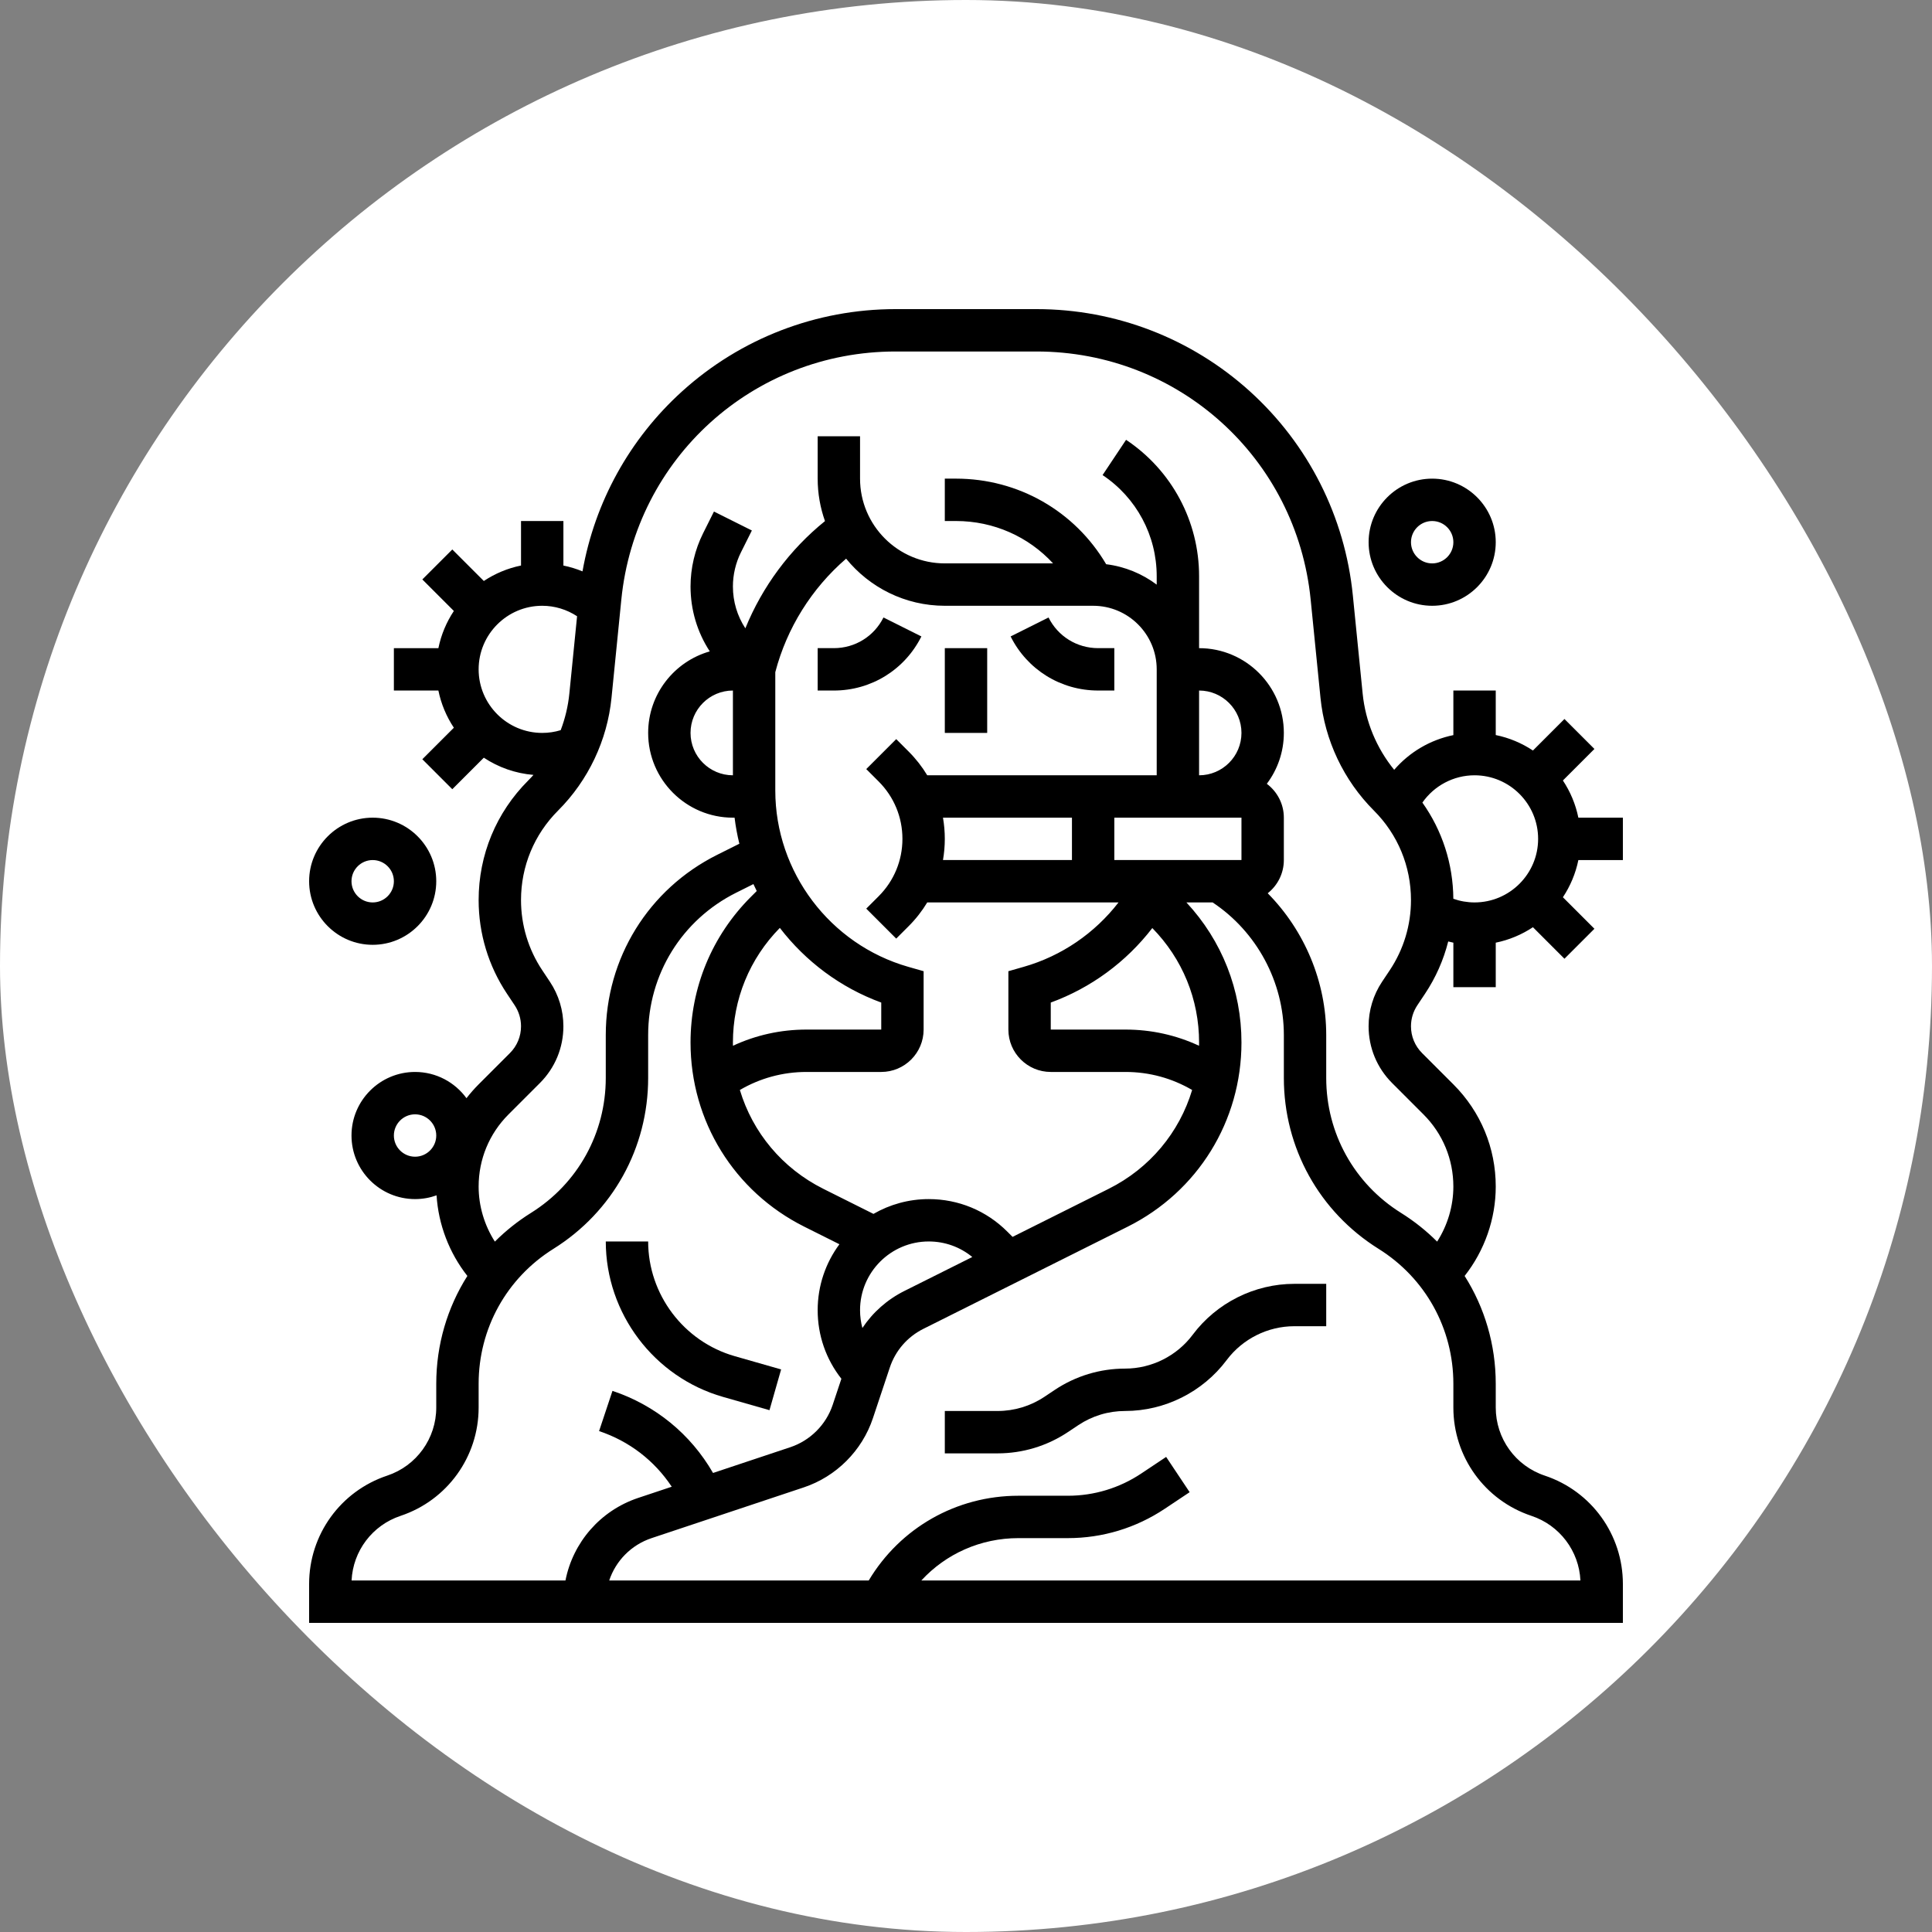 <svg xmlns="http://www.w3.org/2000/svg" fill="none" viewBox="0 0 200 200" height="200" width="200">
<rect x="0" y="0" width="200" height="200" fill="#808080" stroke="none"/>
<rect fill="white" rx="100" height="200" width="200"></rect>
<g clip-path="url(#clip0_1819_112)">
<path fill="black" d="M113.68 71.483H115.355V67.096H113.68C111.49 67.096 109.522 65.88 108.543 63.922L104.619 65.884C106.346 69.338 109.818 71.483 113.68 71.483Z"></path>
<path fill="black" d="M86.321 71.484C90.183 71.484 93.654 69.338 95.382 65.884L91.457 63.922C90.478 65.88 88.51 67.096 86.321 67.096H84.645V71.483L86.321 71.484Z"></path>
<path fill="black" d="M102.194 67.097H97.807V75.871H102.194V67.097Z"></path>
<path fill="black" d="M74.847 144.607L79.656 145.981L80.861 141.763L76.052 140.388C70.78 138.882 67.097 134 67.097 128.517H62.71C62.71 135.948 67.701 142.565 74.847 144.607Z"></path>
<path fill="black" d="M123.471 138.167L123.46 138.183C121.819 140.371 119.206 141.677 116.471 141.677C113.871 141.677 111.354 142.44 109.191 143.881L108.118 144.597C106.678 145.557 105.002 146.065 103.272 146.065H97.807V150.452H103.272C105.871 150.452 108.388 149.689 110.551 148.248L111.625 147.532C113.064 146.572 114.74 146.065 116.471 146.065C120.579 146.065 124.504 144.102 126.981 140.8L126.992 140.785C128.633 138.597 131.246 137.29 133.981 137.29H137.29V132.903H133.981C129.872 132.903 125.948 134.865 123.471 138.167Z"></path>
<path fill="black" d="M38.581 97.807C42.209 97.807 45.161 94.855 45.161 91.226C45.161 87.598 42.209 84.645 38.581 84.645C34.952 84.645 32 87.598 32 91.226C32 94.855 34.952 97.807 38.581 97.807ZM38.581 89.033C39.79 89.033 40.774 90.017 40.774 91.226C40.774 92.436 39.79 93.42 38.581 93.42C37.371 93.42 36.387 92.436 36.387 91.226C36.387 90.016 37.371 89.033 38.581 89.033Z"></path>
<path fill="black" d="M168 89.032V84.645H163.392C163.107 83.247 162.554 81.946 161.791 80.795L165.054 77.532L161.952 74.43L158.689 77.693C157.538 76.93 156.237 76.377 154.839 76.092V71.484H150.452V76.098C148.063 76.587 145.906 77.856 144.326 79.692C142.499 77.448 141.352 74.699 141.062 71.804L140.045 61.629C139.231 53.494 135.445 45.993 129.383 40.507C123.321 35.021 115.48 32 107.305 32H92.695C84.52 32 76.679 35.021 70.617 40.507C65.177 45.43 61.572 51.977 60.3 59.148C59.663 58.885 59.001 58.683 58.323 58.545V53.936H53.936V58.543C52.538 58.828 51.236 59.381 50.085 60.144L46.823 56.882L43.72 59.984L46.983 63.247C46.22 64.397 45.667 65.699 45.382 67.097H40.774V71.484H45.382C45.667 72.882 46.22 74.184 46.983 75.334L43.72 78.597L46.822 81.699L50.085 78.436C51.583 79.429 53.337 80.062 55.225 80.218C55.045 80.418 54.862 80.616 54.671 80.807C51.367 84.111 49.548 88.503 49.548 93.175C49.548 96.64 50.564 99.994 52.486 102.877L53.276 104.062C53.708 104.709 53.936 105.462 53.936 106.24C53.936 107.288 53.527 108.274 52.786 109.015L49.538 112.263C49.088 112.713 48.674 113.189 48.289 113.684C47.092 112.04 45.153 110.968 42.968 110.968C39.34 110.968 36.387 113.92 36.387 117.548C36.387 121.177 39.34 124.129 42.968 124.129C43.749 124.129 44.498 123.992 45.193 123.741C45.382 126.774 46.508 129.703 48.382 132.086C46.305 135.363 45.161 139.208 45.161 143.25V145.708C45.161 148.912 43.12 151.745 40.081 152.757C35.247 154.369 32 158.874 32 163.969V168H168V163.969C168 158.874 164.753 154.369 159.919 152.758C156.88 151.745 154.839 148.912 154.839 145.709V143.25C154.839 139.209 153.696 135.363 151.618 132.086C153.68 129.466 154.839 126.184 154.839 122.83C154.839 118.838 153.284 115.086 150.462 112.263L147.214 109.016C146.473 108.274 146.064 107.288 146.064 106.24C146.064 105.463 146.292 104.71 146.724 104.063L147.514 102.878C148.628 101.207 149.435 99.377 149.919 97.46C150.096 97.505 150.273 97.549 150.452 97.585V102.194H154.839V97.586C156.237 97.301 157.538 96.748 158.689 95.985L161.952 99.248L165.054 96.146L161.791 92.883C162.554 91.732 163.107 90.431 163.392 89.033H168V89.032ZM56.129 75.871C52.501 75.871 49.548 72.919 49.548 69.29C49.548 65.662 52.501 62.71 56.129 62.71C57.424 62.71 58.672 63.093 59.739 63.794L58.938 71.804C58.808 73.105 58.503 74.377 58.043 75.587C57.427 75.775 56.786 75.871 56.129 75.871ZM42.968 119.742C41.758 119.742 40.774 118.758 40.774 117.549C40.774 116.339 41.758 115.355 42.968 115.355C44.177 115.355 45.161 116.339 45.161 117.549C45.161 118.758 44.177 119.742 42.968 119.742ZM41.468 156.92C46.301 155.308 49.548 150.803 49.548 145.708V143.25C49.548 137.532 52.443 132.31 57.292 129.279C63.431 125.442 67.097 118.829 67.097 111.588V107.151C67.097 100.87 70.587 95.224 76.204 92.415L77.994 91.52C78.105 91.761 78.219 92.001 78.337 92.238L77.728 92.847C73.701 96.874 71.484 102.228 71.484 107.922C71.484 116.05 75.999 123.356 83.268 126.99L86.896 128.804C85.483 130.714 84.645 133.076 84.645 135.629C84.645 138.238 85.51 140.712 87.1 142.729L86.201 145.427C85.514 147.487 83.874 149.127 81.814 149.814L73.813 152.481C71.498 148.461 67.841 145.463 63.403 143.983L62.016 148.146C65.136 149.186 67.752 151.204 69.538 153.906L66.065 155.064C62.143 156.372 59.311 159.669 58.536 163.613H36.395C36.54 160.557 38.542 157.895 41.468 156.92ZM71.484 75.871C71.484 73.452 73.452 71.484 75.871 71.484V80.258C73.452 80.258 71.484 78.29 71.484 75.871ZM87.59 57.833C90.004 60.806 93.687 62.71 97.806 62.71H113.161C116.79 62.71 119.742 65.662 119.742 69.29V80.258H95.988C95.455 79.373 94.811 78.547 94.062 77.798L92.777 76.513L89.674 79.615L90.96 80.9C92.546 82.487 93.419 84.596 93.419 86.839C93.419 89.082 92.545 91.191 90.959 92.777L89.674 94.062L92.776 97.164L94.061 95.879C94.811 95.13 95.455 94.304 95.988 93.419H115.789C113.33 96.604 109.897 98.964 105.978 100.084L104.387 100.539V106.581C104.387 109 106.355 110.968 108.774 110.968H116.513C118.963 110.968 121.32 111.611 123.409 112.835C122.09 117.225 119.025 120.939 114.769 123.067L104.821 128.041L104.277 127.498C102.105 125.325 99.217 124.13 96.145 124.13C94.062 124.13 92.108 124.689 90.421 125.662L85.231 123.067C80.975 120.939 77.91 117.226 76.591 112.835C78.68 111.612 81.037 110.968 83.487 110.968H91.226C93.645 110.968 95.613 109 95.613 106.581V100.539L94.022 100.085C85.918 97.769 80.258 90.266 80.258 81.838V69.583C81.452 65.017 84.027 60.905 87.59 57.833ZM124.123 108.257C121.756 107.154 119.176 106.581 116.513 106.581H108.774V103.785C112.949 102.26 116.594 99.569 119.287 96.072C122.409 99.256 124.129 103.456 124.129 107.922C124.129 108.034 124.125 108.145 124.123 108.257ZM115.355 89.032V84.645H128.516V89.032H115.355ZM97.617 84.645H110.968V89.032H97.617C97.74 88.315 97.806 87.582 97.806 86.839C97.806 86.095 97.74 85.363 97.617 84.645ZM124.129 80.258V71.484C126.548 71.484 128.516 73.452 128.516 75.871C128.516 78.29 126.548 80.258 124.129 80.258ZM89.274 137.474C89.116 136.879 89.032 136.261 89.032 135.629C89.032 131.707 92.223 128.516 96.145 128.516C97.808 128.516 99.384 129.083 100.652 130.125L93.628 133.637C91.839 134.531 90.354 135.853 89.274 137.474ZM75.871 107.922C75.871 103.448 77.596 99.241 80.729 96.055C83.384 99.512 86.994 102.237 91.226 103.785V106.581H83.487C80.824 106.581 78.244 107.154 75.877 108.257C75.875 108.145 75.871 108.034 75.871 107.922ZM158.532 156.92C161.458 157.895 163.46 160.557 163.605 163.613H95.374C97.92 160.846 101.524 159.226 105.423 159.226H110.549C114.127 159.226 117.593 158.177 120.57 156.191L123.152 154.47L120.719 150.82L118.137 152.541C115.882 154.044 113.258 154.839 110.549 154.839H105.423C99 154.839 93.183 158.168 89.929 163.613H63.065C63.742 161.58 65.338 159.931 67.453 159.226L83.202 153.976C86.565 152.855 89.242 150.177 90.363 146.814L92.111 141.571C92.697 139.813 93.932 138.389 95.59 137.56L116.731 126.989C124.001 123.355 128.516 116.049 128.516 107.921C128.516 102.492 126.496 97.374 122.817 93.419H125.531C130.093 96.446 132.904 101.652 132.904 107.15V111.588C132.904 118.828 136.569 125.442 142.709 129.279C147.558 132.309 150.452 137.532 150.452 143.25V145.708C150.451 150.803 153.699 155.309 158.532 156.92ZM143.864 100.443L143.073 101.628C142.16 102.998 141.677 104.593 141.677 106.239C141.677 108.46 142.542 110.547 144.112 112.117L147.359 115.365C149.353 117.359 150.451 120.01 150.451 122.829C150.451 124.854 149.853 126.841 148.771 128.531C147.658 127.418 146.408 126.418 145.034 125.559C140.185 122.529 137.29 117.306 137.29 111.588V107.151C137.29 101.626 135.047 96.335 131.234 92.469C132.249 91.665 132.903 90.424 132.903 89.032V84.645C132.903 83.211 132.208 81.94 131.141 81.138C132.247 79.67 132.903 77.846 132.903 75.871C132.903 71.033 128.967 67.097 124.129 67.097V59.651C124.129 53.964 121.304 48.685 116.571 45.53L114.138 49.18C117.647 51.519 119.742 55.434 119.742 59.651V60.522C118.247 59.398 116.457 58.649 114.51 58.408C111.267 52.912 105.421 49.548 98.964 49.548H97.806V53.935H98.964C102.863 53.935 106.467 55.556 109.013 58.322H97.806C92.968 58.322 89.032 54.386 89.032 49.548V45.161H84.645V49.548C84.645 51.089 84.914 52.567 85.402 53.943C81.757 56.888 78.919 60.724 77.158 65.043C76.321 63.766 75.871 62.273 75.871 60.711C75.871 59.487 76.16 58.261 76.708 57.167L77.833 54.916L73.909 52.954L72.784 55.205C71.933 56.906 71.484 58.809 71.484 60.711C71.484 63.134 72.181 65.449 73.477 67.431C69.799 68.476 67.097 71.863 67.097 75.871C67.097 80.709 71.033 84.645 75.871 84.645H76.043C76.155 85.559 76.321 86.459 76.538 87.343L74.242 88.491C67.128 92.047 62.709 99.198 62.709 107.15V111.588C62.709 117.306 59.815 122.529 54.966 125.559C53.591 126.418 52.342 127.418 51.228 128.531C50.146 126.84 49.548 124.854 49.548 122.829C49.548 120.01 50.646 117.359 52.64 115.365L55.888 112.117C57.458 110.547 58.322 108.46 58.322 106.24C58.322 104.593 57.839 102.999 56.926 101.629L56.136 100.443C54.696 98.284 53.935 95.77 53.935 93.175C53.935 89.675 55.298 86.384 57.773 83.909C60.899 80.784 62.863 76.64 63.303 72.24L64.32 62.066C65.784 47.427 77.983 36.387 92.695 36.387H107.305C122.017 36.387 134.215 47.427 135.679 62.066L136.697 72.241C137.137 76.64 139.101 80.783 142.226 83.909C144.701 86.384 146.064 89.675 146.064 93.175C146.064 95.77 145.304 98.284 143.864 100.443ZM152.645 93.419C151.893 93.419 151.15 93.29 150.449 93.042C150.422 89.423 149.301 85.979 147.245 83.083C148.462 81.338 150.469 80.258 152.645 80.258C156.274 80.258 159.226 83.21 159.226 86.839C159.226 90.467 156.273 93.419 152.645 93.419Z"></path>
<path fill="black" d="M148.258 62.71C151.887 62.71 154.839 59.758 154.839 56.129C154.839 52.501 151.887 49.549 148.258 49.549C144.63 49.549 141.678 52.501 141.678 56.129C141.678 59.758 144.63 62.71 148.258 62.71ZM148.258 53.936C149.468 53.936 150.452 54.92 150.452 56.129C150.452 57.339 149.468 58.323 148.258 58.323C147.049 58.323 146.065 57.339 146.065 56.129C146.065 54.92 147.049 53.936 148.258 53.936Z"></path>
</g>
<defs>
<clipPath id="clip0_1819_112">
<rect transform="translate(32 32)" fill="white" height="136" width="136"></rect>
</clipPath>
</defs>
</svg>
